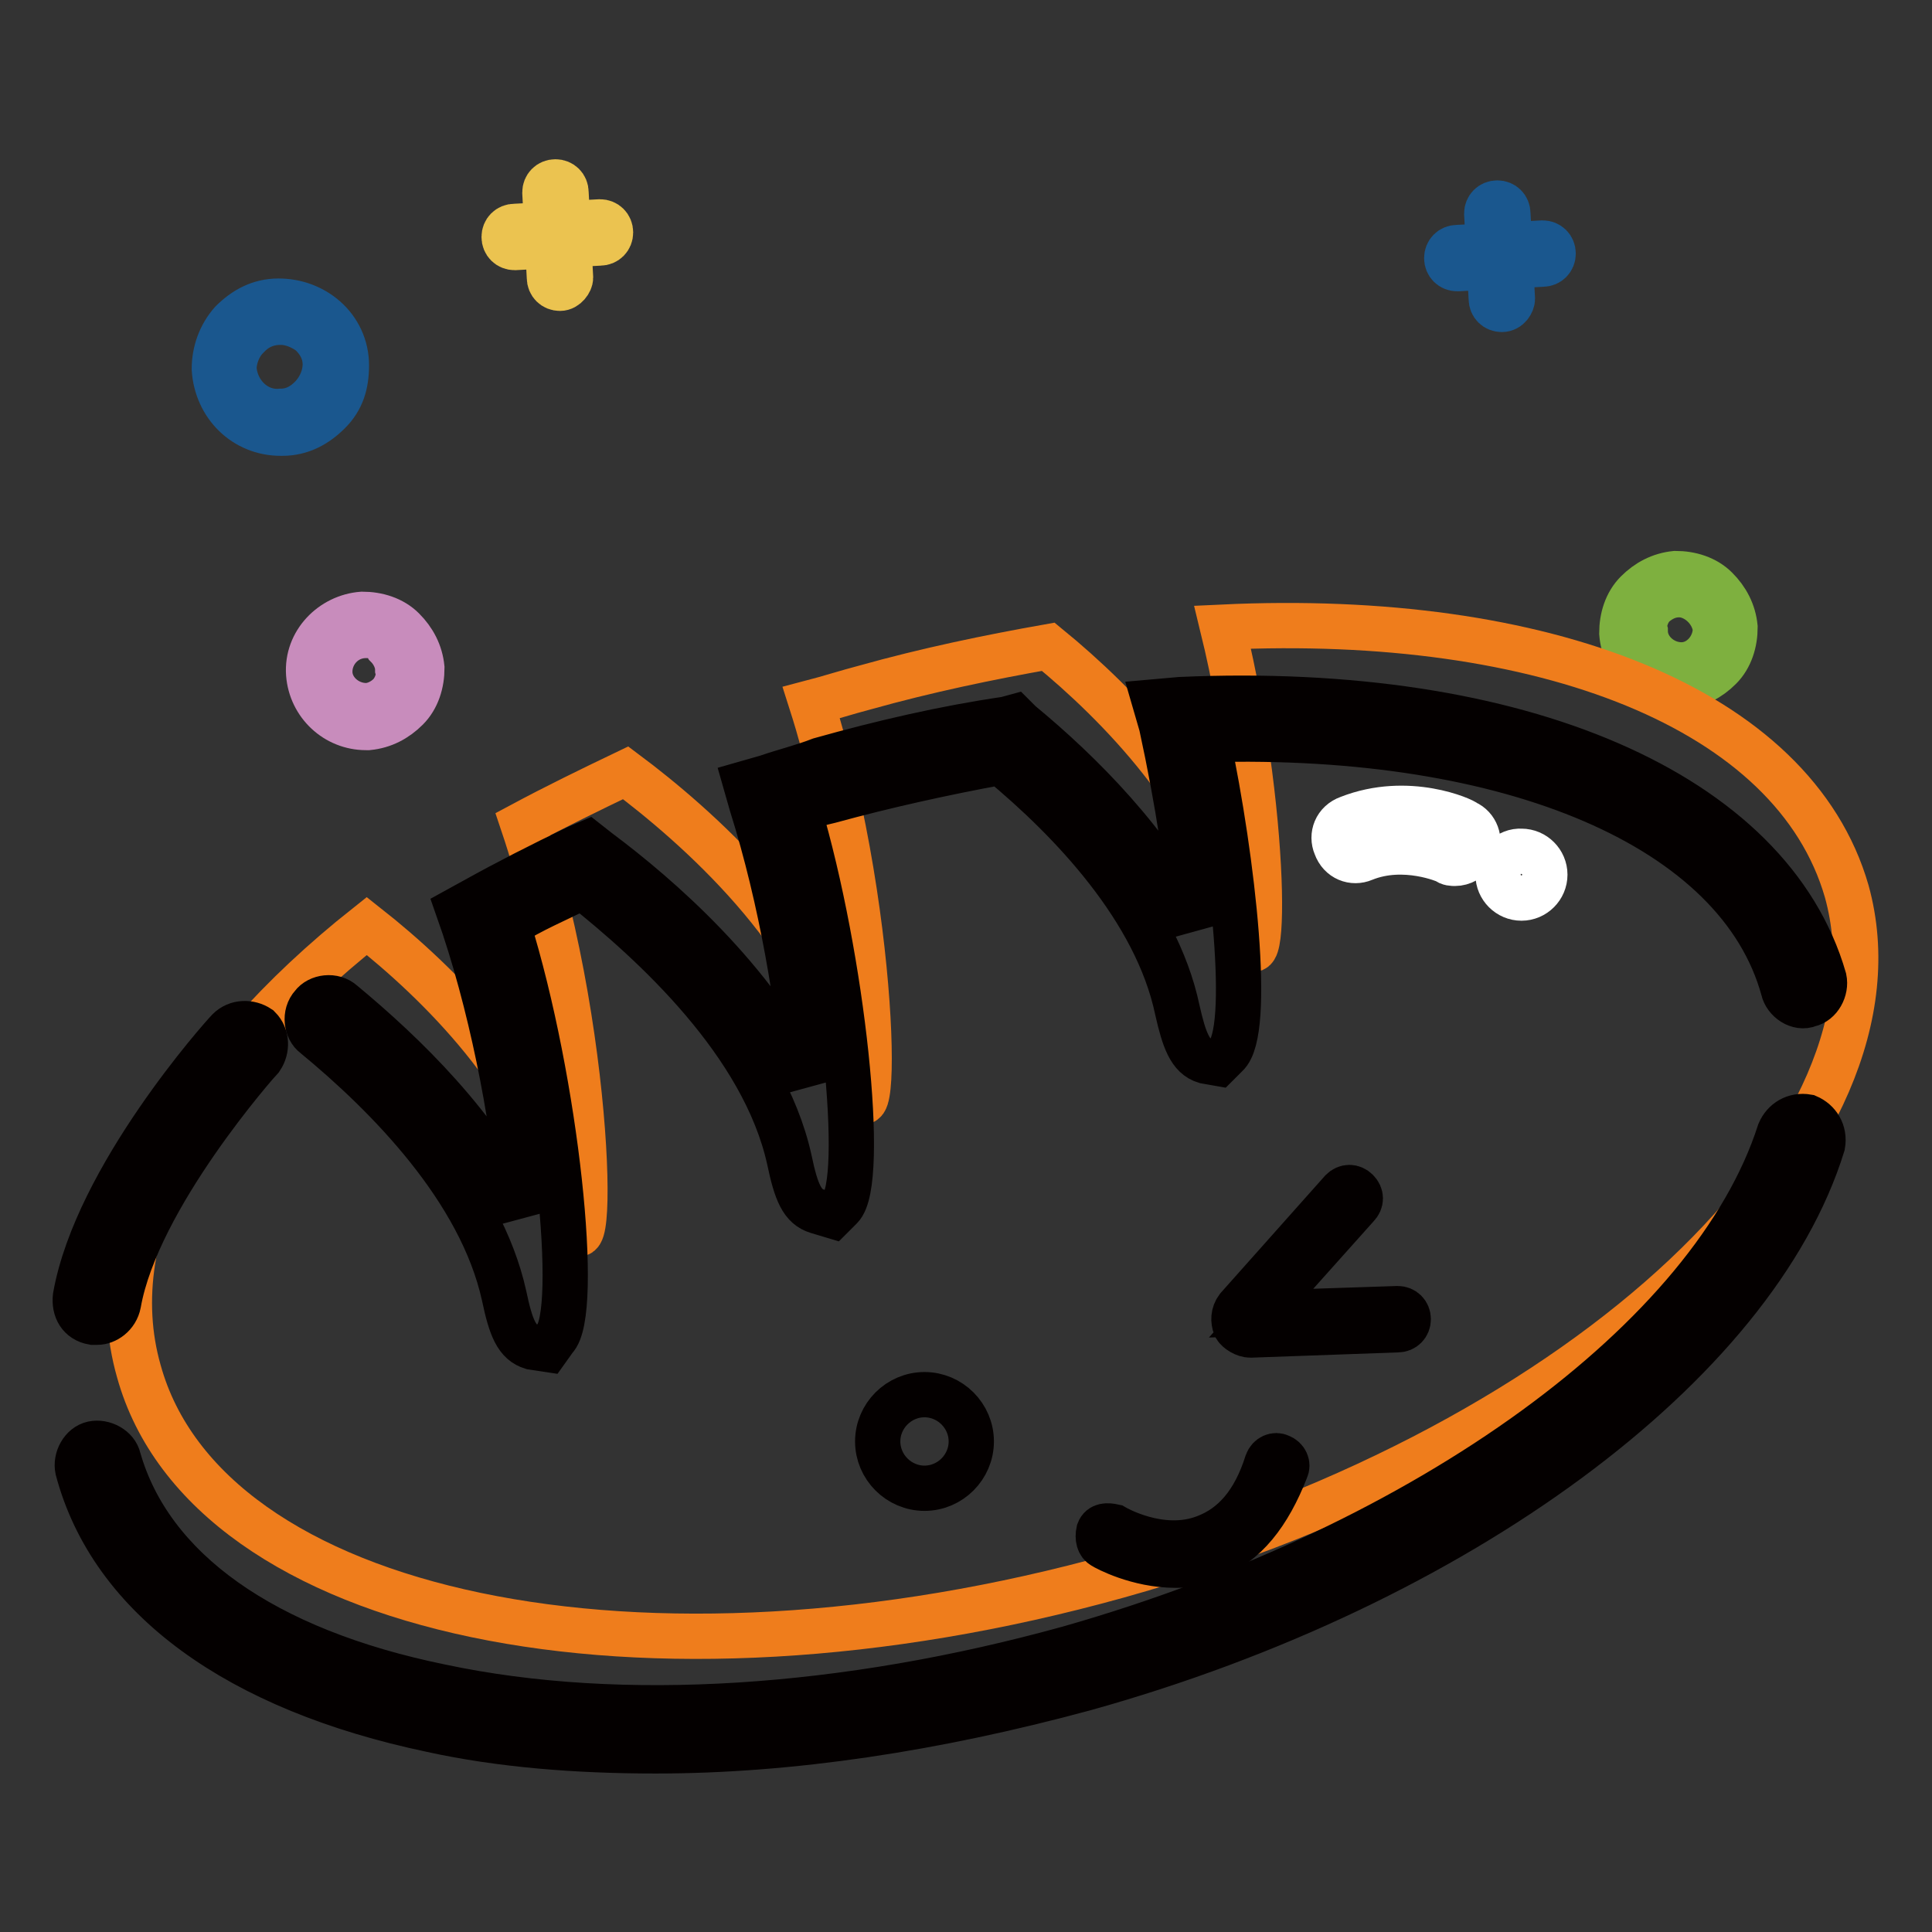 <?xml version="1.0" encoding="utf-8"?>
<!-- Svg Vector Icons : http://www.onlinewebfonts.com/icon -->
<!DOCTYPE svg PUBLIC "-//W3C//DTD SVG 1.1//EN" "http://www.w3.org/Graphics/SVG/1.1/DTD/svg11.dtd">
<svg version="1.1" xmlns="http://www.w3.org/2000/svg" xmlns:xlink="http://www.w3.org/1999/xlink" x="0px" y="0px" viewBox="0 0 256 256" enable-background="new 0 0 256 256" xml:space="preserve">
<rect x="0" y="0" width="256" height="256" fill="#333333" stroke="none"/>
<g> <path stroke-width="6" fill-opacity="0" stroke="#1a578e"  d="M37.2,57.4c-4.8,0-8.5-3.7-8.8-8.5c0-2.3,0.8-4.5,2.3-6.2c1.7-1.7,3.7-2.8,6.2-2.8c2.3,0,4.5,0.8,6.2,2.3 s2.8,3.7,2.8,6.2s-0.6,4.5-2.3,6.2c-1.7,1.7-3.7,2.8-6.2,2.8H37.2z M37.2,42.7C37.2,42.7,36.9,42.7,37.2,42.7c-2,0-3.4,0.8-4.5,2 c-1.1,1.1-1.7,2.8-1.7,4.2c0.3,3.4,3.1,5.9,6.2,5.6c1.7,0,3.1-0.8,4.2-2s1.7-2.8,1.7-4.2c0-1.7-0.8-3.1-2-4.2 C40,43.3,38.6,42.7,37.2,42.7z M193.1,35.6c-0.8,0-1.4-0.6-1.4-1.4c0-0.8,0.6-1.4,1.4-1.4l11.3-0.6c0.8,0,1.4,0.6,1.4,1.4 s-0.6,1.4-1.4,1.4L193.1,35.6z"/> <path stroke-width="6" fill-opacity="0" stroke="#1a578e"  d="M199,41c-0.8,0-1.4-0.6-1.4-1.4l-0.6-11.3c0-0.8,0.6-1.4,1.4-1.4s1.4,0.6,1.4,1.4l0.6,11.3 C200.4,40.1,199.9,41,199,41z"/> <path stroke-width="6" fill-opacity="0" stroke="#7eb03f"  d="M222.5,91c-4,0-7.3-3.1-7.6-7.1c0-2,0.6-4,2-5.4c1.4-1.4,3.1-2.3,5.1-2.5c2,0,4,0.6,5.4,2s2.3,3.1,2.5,5.1 c0,2-0.6,4-2,5.4s-3.1,2.3-5.1,2.5H222.5z M222.5,78.8C222.2,78.8,222.2,78.8,222.5,78.8c-1.4,0-2.5,0.6-3.4,1.4 c-0.8,0.8-1.4,2.3-1.1,3.4c0,2.5,2.3,4.5,4.8,4.5c2.5,0,4.5-2.3,4.5-4.8C227,80.8,224.7,78.8,222.5,78.8L222.5,78.8z"/> <path stroke-width="6" fill-opacity="0" stroke="#ebc350"  d="M68.2,32.8c-0.8,0-1.4-0.6-1.4-1.4s0.6-1.4,1.4-1.4l11.3-0.6c0.8,0,1.4,0.6,1.4,1.4s-0.6,1.4-1.4,1.4 L68.2,32.8z"/> <path stroke-width="6" fill-opacity="0" stroke="#ebc350"  d="M74.2,38.2c-0.8,0-1.4-0.6-1.4-1.4l-0.6-11.3c0-0.8,0.6-1.4,1.4-1.4c0.8,0,1.4,0.6,1.4,1.4l0.6,11.3 C75.6,37.3,75,38.2,74.2,38.2z"/> <path stroke-width="6" fill-opacity="0" stroke="#c88cbc"  d="M48.5,96.4c-4,0-7.3-3.1-7.6-7.1c-0.3-4.2,3.1-7.6,7.1-7.9c2,0,4,0.6,5.4,2c1.4,1.4,2.3,3.1,2.5,5.1 c0,2-0.6,4-2,5.4c-1.4,1.4-3.1,2.3-5.1,2.5H48.5z M48.5,84.2c-2.8,0-4.8,2.3-4.8,4.8c0,2.5,2.3,4.5,4.8,4.5c1.1,0,2.3-0.6,3.1-1.4 c0.8-0.8,1.4-2.3,1.1-3.4c0-1.1-0.6-2.3-1.4-3.1C50.7,84.5,49.9,84.2,48.5,84.2z"/> <path stroke-width="6" fill-opacity="0" stroke="#ef7d1c"  d="M162,83.1c6.5,26.6,5.7,54,2.3,37.9c-3.4-14.7-16.1-27.7-25.4-35.3c-7.9,1.4-16.1,3.1-24.3,5.4 c-2.3,0.6-4.8,1.4-7.1,2c9.3,29.1,9,66.4,5.1,48c-3.7-17.2-20.6-31.9-29.7-38.7c-4.8,2.3-9.3,4.5-13.6,6.8 c9.9,29.4,9.6,68.1,5.6,49.4c-3.4-15.3-16.9-28.5-26.3-35.9c-23.2,18.4-35.6,40.1-30.2,59c9,32.5,66.9,44.6,129.7,27.1 c62.7-17.5,105.6-58.2,96.6-90.7C237.7,93.8,204.4,81.1,162,83.1z"/> <path stroke-width="6" fill-opacity="0" stroke="#040000"  d="M72.5,178.8l-2-0.3c-2-0.6-2.8-2.5-3.7-6.8c-3.1-14.1-15.5-26.6-25.1-34.5c-1.1-0.8-1.4-2.8-0.3-4 c0.8-1.1,2.8-1.4,4-0.3c8.2,6.8,18.1,16.4,23.7,28c-0.8-10.7-3.4-25.4-7.6-38.1l-0.8-2.3l2-1.1c4.5-2.5,9-4.8,13.8-7.1l1.4-0.6 l1.4,1.1c7.9,5.9,20.6,16.9,27.4,30.8c-0.8-10.2-3.1-24.3-7.1-37l-0.8-2.8l2.8-0.8c2.3-0.8,4.8-1.4,7.1-2.3 c8.2-2.3,16.4-4.2,24.6-5.4l1.1-0.3l0.8,0.8c7.9,6.5,17.5,16.1,22.9,27.1c-0.6-7.3-2-16.7-4.2-26.8L153,93l3.4-0.3 c44.9-2,78.2,12.4,85.3,37c0.3,1.4-0.6,3.1-2,3.4c-1.4,0.6-3.1-0.6-3.4-2c-5.9-21.5-35.9-34.2-76.3-33.1 c3.4,16.1,5.9,38.7,2.5,41.8l-1.1,1.1l-1.7-0.3c-2-0.6-2.8-2.8-3.7-6.8c-2.8-13.3-14.1-25.1-23.4-32.8c-7.6,1.4-15.3,3.1-22.6,5.1 c-1.4,0.3-2.8,0.8-4.2,1.1c5.9,19.8,9,49.4,5.6,52.8l-1.1,1.1l-2-0.6c-2-0.6-2.8-2.5-3.7-6.8c-3.4-15.5-18.1-28.8-27.4-36.2 c-3.4,1.7-6.8,3.1-9.9,5.1c6.5,20.9,9.6,51.4,6.2,54.8L72.5,178.8L72.5,178.8z M86.9,232c-10.5,0-20.6-0.8-29.7-2.8 c-25.7-5.4-42.4-17.5-46.9-34.5c-0.3-1.4,0.6-3.1,2-3.4c1.4-0.3,3.1,0.6,3.4,2c4.2,14.7,19.2,25.4,42.7,30.2 c24,5.1,53.7,3.1,83.3-5.1c47.7-13.6,85.3-41,94.1-68.4c0.6-1.4,2-2.3,3.7-2c1.4,0.6,2.3,2,2,3.7c-9,29.1-48.3,58.2-97.7,72 C123.9,229.1,104.7,232,86.9,232z"/> <path stroke-width="6" fill-opacity="0" stroke="#040000"  d="M116.3,191c0,3.4,2.8,6.2,6.2,6.2c3.4,0,6.2-2.8,6.2-6.2c0,0,0,0,0,0c0-3.4-2.8-6.2-6.2-6.2 S116.3,187.6,116.3,191z"/> <path stroke-width="6" fill-opacity="0" stroke="#040000"  d="M165.7,176.9c-0.8,0-1.7-0.6-2-1.1c-0.3-0.8-0.3-1.7,0.3-2.5l13.8-15.5c0.6-0.6,1.4-0.6,2,0s0.6,1.4,0,2 L167.1,174l18.1-0.6c0.8,0,1.4,0.6,1.4,1.4s-0.6,1.4-1.4,1.4L165.7,176.9z M155.8,207.4c-5.1,0-9.3-2.3-9.6-2.5 c-0.6-0.3-0.8-1.1-0.6-2c0.3-0.8,1.1-0.8,2-0.6c0,0,6.2,3.7,12.1,1.4c3.7-1.4,6.5-4.5,8.2-9.9c0.3-0.8,1.1-1.1,1.7-0.8 c0.8,0.3,1.1,1.1,0.8,1.7c-2.3,5.9-5.4,9.9-9.9,11.6C158.9,207.1,157.5,207.4,155.8,207.4z M12.9,175.2h-0.6 c-1.7-0.3-2.5-1.7-2.3-3.4c2.8-15.8,19.5-34.5,20.3-35.3c1.1-1.1,2.8-1.1,4-0.3c1.1,1.1,1.1,2.8,0.3,4 c-0.3,0.3-16.4,18.4-18.9,32.5C15.4,174.3,14,175.2,12.9,175.2L12.9,175.2z"/> <path stroke-width="6" fill-opacity="0" stroke="#ffffff"  d="M192.8,114.4c-0.3,0-0.8,0-1.1-0.3c0,0-5.6-2.5-11-0.3c-1.4,0.6-3.1,0-3.7-1.7c-0.6-1.4,0-3.1,1.7-3.7 c7.9-3.1,15.3,0.3,15.5,0.6c1.4,0.6,2,2.3,1.4,3.7C194.8,113.9,193.7,114.4,192.8,114.4L192.8,114.4z"/> <path stroke-width="6" fill-opacity="0" stroke="#ffffff"  d="M198.5,115.9c0,1.7,1.4,3.1,3.1,3.1c1.7,0,3.1-1.4,3.1-3.1s-1.4-3.1-3.1-3.1 C199.9,112.7,198.5,114.1,198.5,115.9L198.5,115.9z"/></g>
</svg>